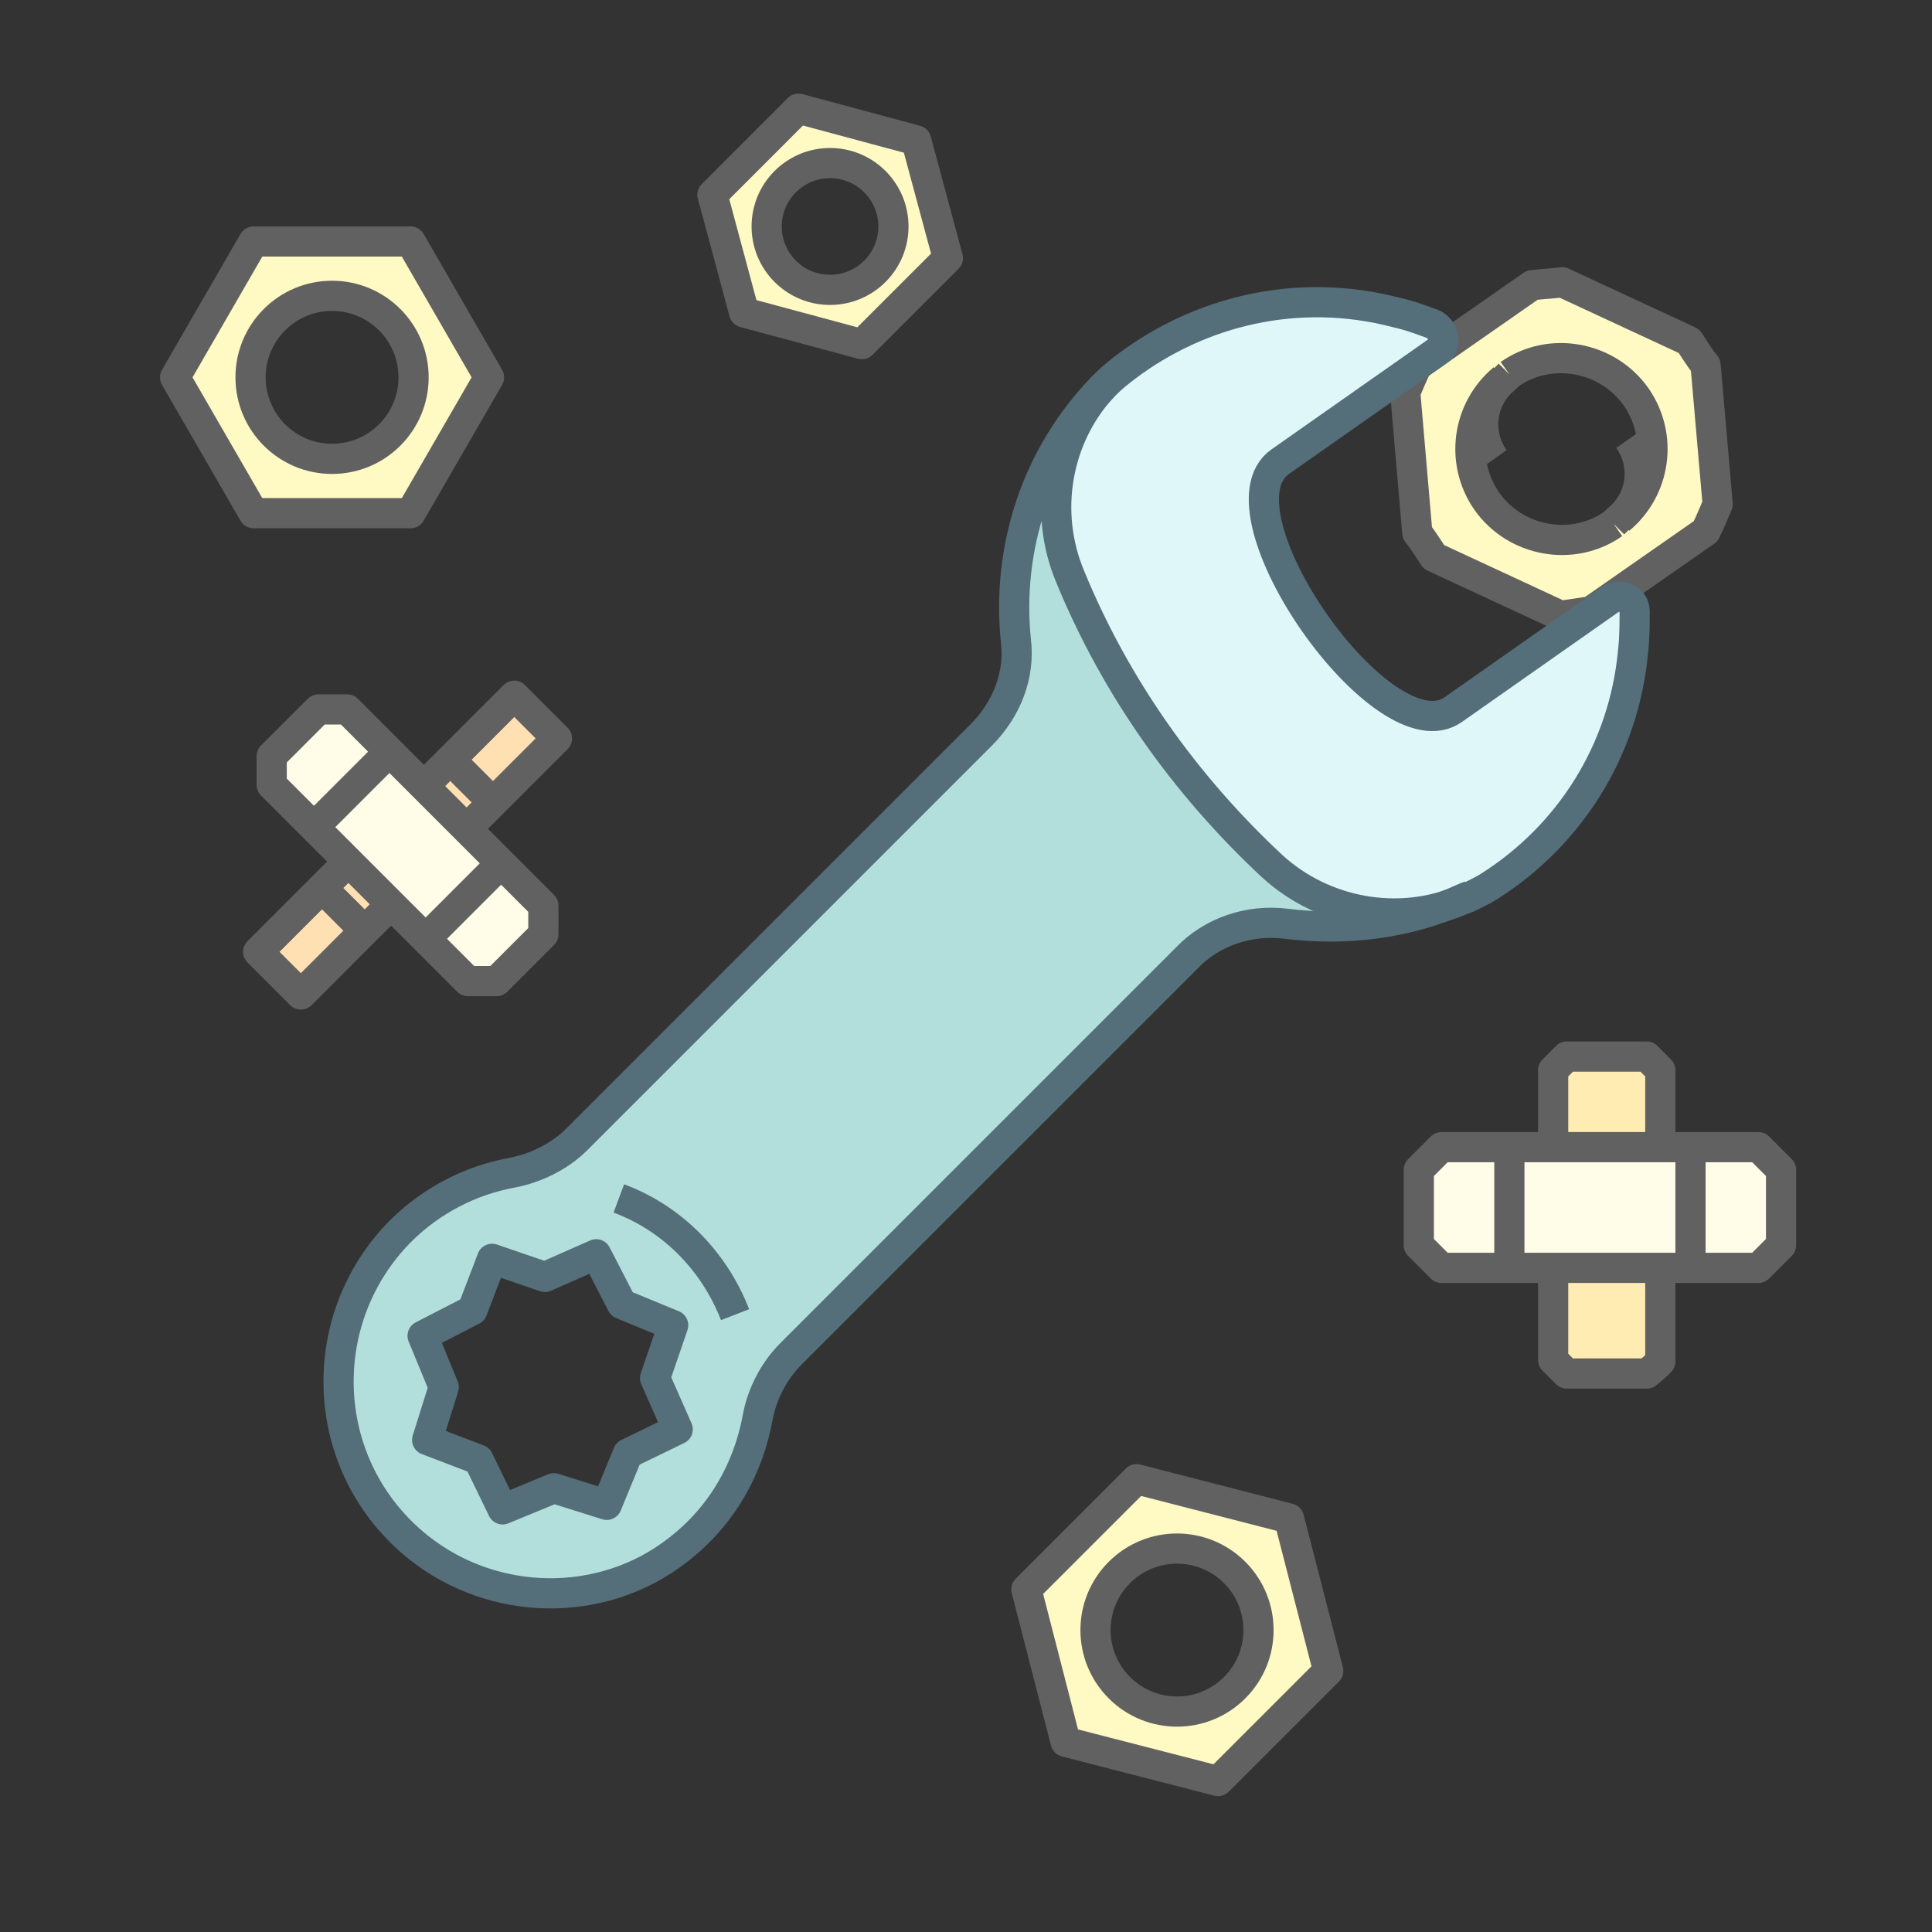 <?xml version="1.0" ?><svg enable-background="new 0 0 128 128" id="icons" version="1.1" viewBox="0 0 128 128" xml:space="preserve" xmlns="http://www.w3.org/2000/svg" xmlns:xlink="http://www.w3.org/1999/xlink"><rect x="0" y="0" width="128" height="128" fill="#333333" stroke="none"/><g id="wrench"><g id="XMLID_3_"><g><path d="M75.3,98l10,2.7l2.7,10l-7.3,7.3l-10-2.7l-2.7-10L75.3,98z M81.8,104.2c-2.1-2.1-5.5-2.1-7.6,0     c-2.1,2.1-2.1,5.5,0,7.6c2.1,2.1,5.5,2.1,7.6,0C83.9,109.7,83.9,106.3,81.8,104.2z" fill="#FFF9C4"/></g><g><polygon fill="none" points="80.7,118      70.6,115.4 68,105.3 75.3,98 85.4,100.6 88,110.7    " stroke="#616161" stroke-linejoin="round" stroke-miterlimit="10" stroke-width="2"/><ellipse cx="78" cy="108" fill="none" rx="5.4" ry="5.4" stroke="#616161" stroke-linejoin="round" stroke-miterlimit="10" stroke-width="2" transform="matrix(0.707 -0.707 0.707 0.707 -53.522 86.787)"/></g></g><g><path d="M109.1,91h-5.3    c-0.3-0.3-0.5-0.5-0.9-0.9V70.9c0.3-0.3,0.5-0.5,0.9-0.9h5.3c0.3,0.3,0.5,0.5,0.9,0.9v19.3C109.7,90.5,109.5,90.7,109.1,91z" fill="#FFECB3" stroke="#616161" stroke-linejoin="round" stroke-miterlimit="10" stroke-width="2"/><g><path d="M94,82.5v-5     c0.6-0.6,0.9-0.9,1.5-1.5h21c0.6,0.6,0.9,0.9,1.5,1.5v5c-0.6,0.6-0.9,0.9-1.5,1.5h-21C94.9,83.4,94.6,83.1,94,82.5z" fill="#FFFDE7" stroke="#616161" stroke-linejoin="round" stroke-miterlimit="10" stroke-width="2"/><line fill="none" stroke="#616161" stroke-linejoin="round" stroke-miterlimit="10" stroke-width="2" x1="112" x2="112" y1="76" y2="84"/><line fill="none" stroke="#616161" stroke-linejoin="round" stroke-miterlimit="10" stroke-width="2" x1="100" x2="100" y1="76" y2="84"/></g></g><g id="XMLID_4_"><g><path d="M111.9,22.6c0.4,0.6,0.7,1.1,1.1,1.6l0.8,9.2c-0.3,0.7-0.5,1.2-0.8,1.8l-7.6,5.3c-0.7,0.1-1.3,0.1-2,0.2     L95,36.9c-0.4-0.6-0.7-1.1-1.1-1.6L93.1,26c0.3-0.7,0.5-1.2,0.8-1.8l7.6-5.3c0.7-0.1,1.3-0.1,2-0.2L111.9,22.6z M108.4,26.3     c-1.9-2.7-5.6-3.4-8.4-1.5c-0.1,0.1-0.2,0.2-0.3,0.3c-2.4,2-3,5.5-1.1,8.1c1.9,2.7,5.6,3.4,8.4,1.5c0.1-0.1,0.2-0.2,0.3-0.3     C109.6,32.4,110.2,28.9,108.4,26.3z" fill="#FFF9C4"/></g><g><path d="M103.4,40.8L95,36.9     c-0.4-0.6-0.7-1.1-1.1-1.6L93.1,26c0.3-0.7,0.5-1.2,0.8-1.8l7.6-5.3c0.7-0.1,1.3-0.1,2-0.2l8.4,3.9c0.4,0.6,0.7,1.1,1.1,1.6     l0.8,9.2c-0.3,0.7-0.5,1.2-0.8,1.8l-7.6,5.3C104.7,40.6,104.1,40.7,103.4,40.8z" fill="none" stroke="#616161" stroke-linejoin="round" stroke-miterlimit="10" stroke-width="2"/><path d="M106.9,34.7     c-2.7,1.9-6.5,1.2-8.4-1.5c-1.8-2.6-1.3-6.1,1.1-8.1" fill="none" stroke="#616161" stroke-linejoin="round" stroke-miterlimit="10" stroke-width="2"/><path d="M100,24.8     c2.7-1.9,6.5-1.2,8.4,1.5c1.8,2.6,1.3,6.1-1.1,8.1" fill="none" stroke="#616161" stroke-linejoin="round" stroke-miterlimit="10" stroke-width="2"/><path d="M107.9,29.1     c1.2,1.7,0.9,4-0.7,5.3c-0.1,0.1-0.2,0.2-0.3,0.3" fill="none" stroke="#616161" stroke-linejoin="round" stroke-miterlimit="10" stroke-width="2"/><path d="M99,30.4     c-1.2-1.7-0.9-4,0.7-5.3c0.1-0.1,0.2-0.2,0.3-0.3" fill="none" stroke="#616161" stroke-linejoin="round" stroke-miterlimit="10" stroke-width="2"/></g></g><g id="XMLID_1_"><g><path d="M108.4,40.4c0,0.9,0,1.7-0.1,2.6c-0.7,6.7-4.3,12.3-9.5,15.6c-0.4,0.2-0.7,0.5-1.1,0.6c0,0-0.1,0-0.1,0.1     c-0.2,0.1-0.3,0.1-0.5,0.2c-4.2,1.8-9.1,0.9-12.6-2.2C78.7,52,74.1,45.4,71.1,38.1c-1.8-4.2-0.9-9.1,2.1-12.5     c0.1-0.1,0.2-0.2,0.3-0.3c0.4-0.4,0.8-0.8,1.3-1.1c4.9-3.7,11.4-5.3,17.9-3.6c0.9,0.2,1.7,0.5,2.5,0.8c0.7,0.3,0.8,1.3,0.2,1.8     l-10.4,7.3c-4.7,3.3,6.8,19.6,11.5,16.4l10.4-7.3C107.4,39.2,108.3,39.6,108.4,40.4z" fill="#E0F7FA"/><path d="M84.5,57.3c3.4,3.1,8.4,4,12.6,2.2c-3.7,1.7-7.8,2.2-11.8,1.7c-2.4-0.3-4.9,0.5-6.6,2.3L52.4,89.7     c-1.1,1.1-1.9,2.6-2.2,4.2c-0.6,3.3-2.3,6.5-5.3,8.8c-5,3.9-12.2,3.8-17.2-0.2c-6.6-5.3-7-15-1.2-20.9c2.1-2.1,4.7-3.4,7.4-3.9     c1.6-0.3,3.2-1.1,4.3-2.2l26.8-26.8c1.7-1.7,2.6-4,2.3-6.3c-0.6-6,1.3-12.2,5.8-16.8c-3,3.3-3.9,8.2-2.1,12.5     C74.1,45.4,78.7,52,84.5,57.3z M44.9,94.7l-1.5-3.4l1.2-3.5l-3.4-1.3l-1.7-3.3l-3.4,1.5l-3.5-1.2l-1.4,3.4L28,88.5l1.5,3.4     l-1.2,3.5l3.4,1.4l1.6,3.3l3.4-1.5l3.5,1.2l1.4-3.4L44.9,94.7z" fill="#B2DFDB"/></g><g><path d="M97.5,59.3     c-0.2,0.1-0.3,0.1-0.5,0.2c-3.7,1.7-7.8,2.2-11.8,1.7c-2.4-0.3-4.9,0.5-6.6,2.3L52.4,89.7c-1.1,1.1-1.9,2.6-2.2,4.2     c-0.6,3.3-2.3,6.5-5.3,8.8c-5,3.9-12.2,3.8-17.2-0.2c-6.6-5.3-7-15-1.2-20.9c2.1-2.1,4.7-3.4,7.4-3.9c1.6-0.3,3.2-1.1,4.3-2.2     l26.8-26.8c1.7-1.7,2.6-4,2.3-6.3c-0.6-6,1.3-12.2,5.8-16.8" fill="none" stroke="#546E7A" stroke-linejoin="round" stroke-miterlimit="10" stroke-width="2"/><polygon fill="none" points="44.6,87.8      43.4,91.3 44.9,94.7 41.6,96.3 40.2,99.7 36.7,98.6 33.3,100 31.7,96.7 28.3,95.4 29.4,91.9 28,88.5 31.3,86.8 32.6,83.4      36.1,84.6 39.5,83.1 41.2,86.4    " stroke="#546E7A" stroke-linejoin="round" stroke-miterlimit="10" stroke-width="2"/><path d="M97.6,59.3     c0.4-0.2,0.8-0.4,1.1-0.6c5.2-3.3,8.9-8.9,9.5-15.6c0.1-0.9,0.1-1.8,0.1-2.6c0-0.8-0.9-1.2-1.6-0.8l-10.4,7.3     c-4.6,3.3-16.1-13.1-11.5-16.4l10.4-7.3c0.7-0.4,0.5-1.4-0.2-1.8c-0.8-0.3-1.6-0.6-2.5-0.8c-6.5-1.7-13-0.1-17.9,3.6     c-0.4,0.3-0.9,0.7-1.3,1.1c-0.1,0.1-0.2,0.2-0.3,0.3c-3,3.3-3.9,8.2-2.1,12.5c3,7.3,7.6,13.8,13.4,19.2c3.4,3.1,8.4,4,12.6,2.2     C97.2,59.5,97.4,59.4,97.6,59.3C97.6,59.3,97.6,59.3,97.6,59.3z" fill="none" stroke="#546E7A" stroke-linejoin="round" stroke-miterlimit="10" stroke-width="2"/><path d="M41,79.4     c3.5,1.3,6.3,4.1,7.7,7.7" fill="none" stroke="#546E7A" stroke-linejoin="round" stroke-miterlimit="10" stroke-width="2"/></g></g><g><g><rect fill="#FFE0B2" height="24" stroke="#616161" stroke-linejoin="round" stroke-miterlimit="10" stroke-width="2" transform="matrix(0.707 0.707 -0.707 0.707 47.506 -2.69)" width="4" x="25" y="44"/><line fill="#FFE0B2" stroke="#616161" stroke-linejoin="round" stroke-miterlimit="10" stroke-width="2" x1="29.8" x2="32.7" y1="50.3" y2="53.2"/><line fill="#FFE0B2" stroke="#616161" stroke-linejoin="round" stroke-miterlimit="10" stroke-width="2" x1="21.3" x2="24.2" y1="58.8" y2="61.7"/></g><g><path d="M18,50.1l3.1-3.1     c0.7,0,1.1,0,1.9,0l13,13c0,0.7,0,1.1,0,1.9L32.9,65c-0.7,0-1.1,0-1.9,0L18,52C18,51.3,18,50.8,18,50.1z" fill="#FFFDE7" stroke="#616161" stroke-linejoin="round" stroke-miterlimit="10" stroke-width="2"/><line fill="none" stroke="#616161" stroke-linejoin="round" stroke-miterlimit="10" stroke-width="2" x1="33.2" x2="28.2" y1="57.2" y2="62.2"/><line fill="none" stroke="#616161" stroke-linejoin="round" stroke-miterlimit="10" stroke-width="2" x1="25.8" x2="20.8" y1="49.8" y2="54.8"/></g></g><g id="XMLID_5_"><g><path d="M52.9,7.2l7.8,2.1l2.1,7.8l-5.7,5.7l-7.8-2.1l-2.1-7.8L52.9,7.2z M58,12c-1.6-1.6-4.3-1.6-5.9,0     s-1.6,4.3,0,5.9s4.3,1.6,5.9,0S59.6,13.7,58,12z" fill="#FFF9C4"/></g><g><polygon fill="none" points="57.1,22.8      49.3,20.7 47.2,12.9 52.9,7.2 60.7,9.3 62.8,17.1    " stroke="#616161" stroke-linejoin="round" stroke-miterlimit="10" stroke-width="2"/><ellipse cx="55" cy="15" fill="none" rx="4.2" ry="4.2" stroke="#616161" stroke-linejoin="round" stroke-miterlimit="10" stroke-width="2" transform="matrix(0.707 -0.707 0.707 0.707 5.503 43.284)"/></g></g><g id="XMLID_2_"><g><path d="M27.2,16l5.2,9l-5.2,9H16.8l-5.2-9l5.2-9H27.2z M27.4,25c0-3-2.4-5.4-5.4-5.4S16.6,22,16.6,25     s2.4,5.4,5.4,5.4S27.4,28,27.4,25z" fill="#FFF9C4"/></g><g><polygon fill="none" points="16.8,34      11.6,25 16.8,16 27.2,16 32.4,25 27.2,34    " stroke="#616161" stroke-linejoin="round" stroke-miterlimit="10" stroke-width="2"/><circle cx="22" cy="25" fill="none" r="5.4" stroke="#616161" stroke-linejoin="round" stroke-miterlimit="10" stroke-width="2"/></g></g></g></svg>